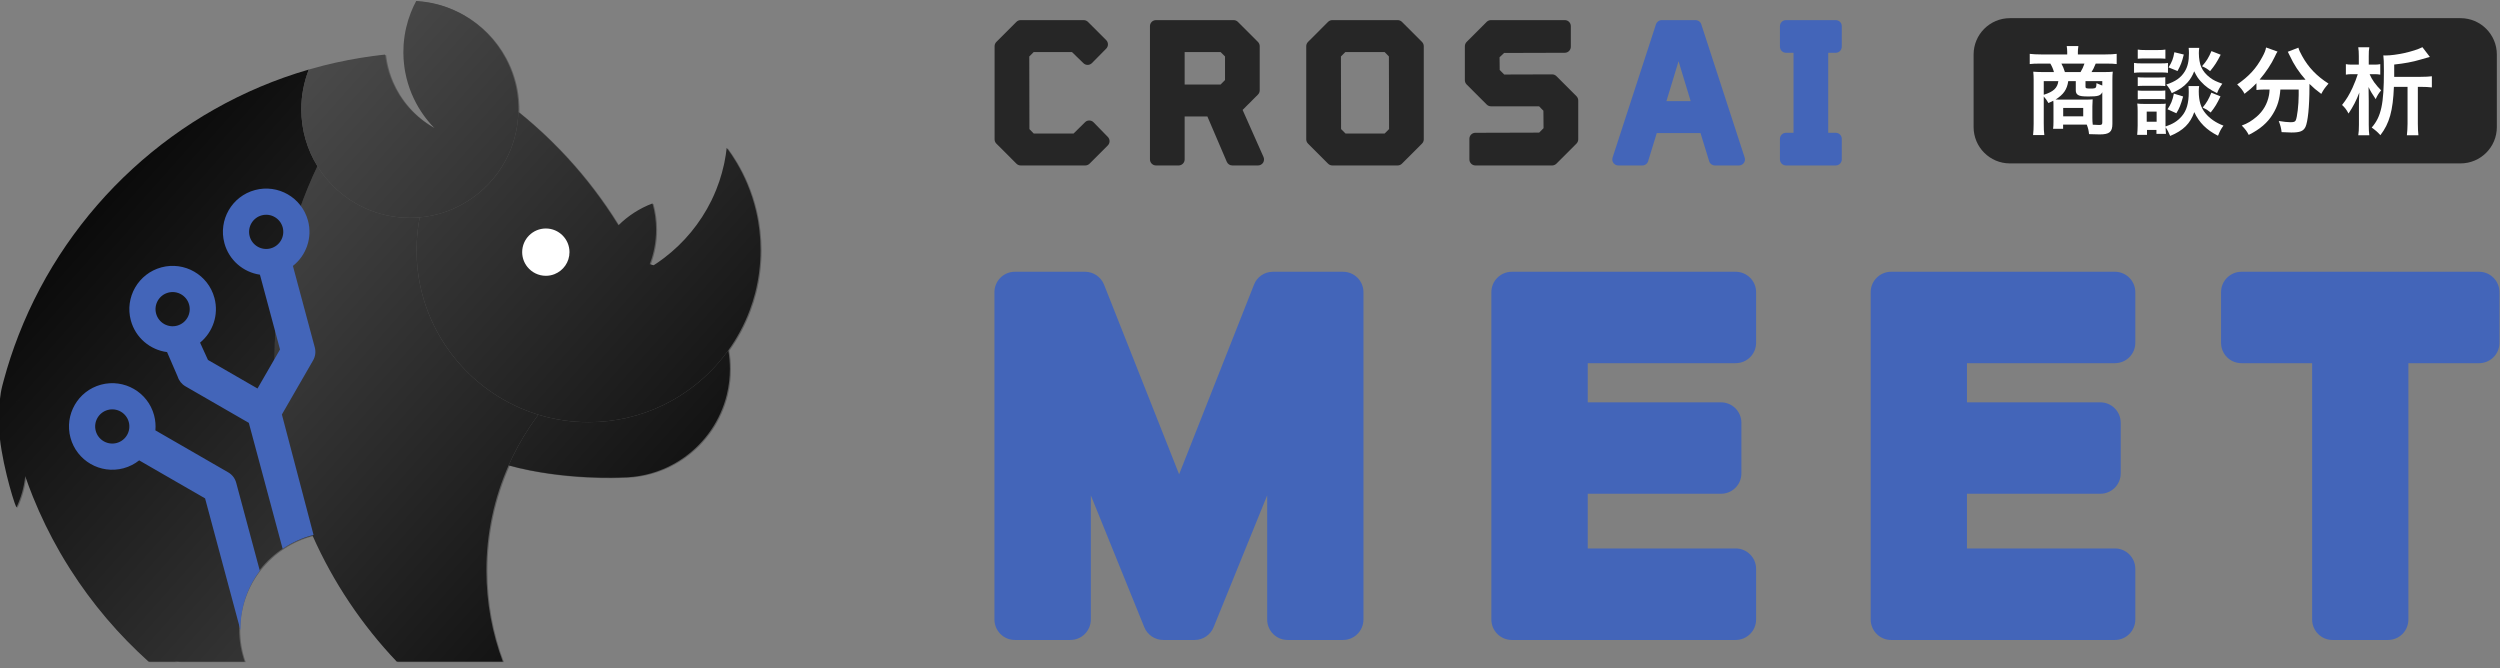 <?xml version="1.0" encoding="UTF-8" standalone="no"?>
<!DOCTYPE svg PUBLIC "-//W3C//DTD SVG 1.1//EN" "http://www.w3.org/Graphics/SVG/1.1/DTD/svg11.dtd">
<svg width="100%" height="100%" viewBox="0 0 651 174" version="1.1" xmlns="http://www.w3.org/2000/svg" xmlns:xlink="http://www.w3.org/1999/xlink" xml:space="preserve" xmlns:serif="http://www.serif.com/" style="fill-rule:evenodd;clip-rule:evenodd;stroke-linejoin:round;stroke-miterlimit:2;">
    <rect x="0" y="0" width="651" height="174" fill="#808080" stroke="none"/>
    <g transform="matrix(1,0,0,1,-1244.32,-499.755)">
        <g transform="matrix(0.942,0,0,0.942,538.279,-735.575)">
            <path d="M1030.49,1356.64L1024.94,1351.09C1024.63,1350.78 1024.45,1350.36 1024.45,1349.91L1024.45,1324.16C1024.45,1323.72 1024.63,1323.3 1024.94,1322.98L1030.49,1317.43C1030.8,1317.12 1031.23,1316.95 1031.67,1316.95L1049.07,1316.95C1049.51,1316.95 1049.93,1317.12 1050.25,1317.43L1055.3,1322.48C1055.95,1323.13 1055.95,1324.18 1055.31,1324.83L1051.36,1328.83C1050.71,1329.49 1049.66,1329.5 1049.01,1328.86L1045.84,1325.78L1035.26,1325.78L1034.04,1327L1034.08,1347.08L1035.27,1348.3L1046.29,1348.3L1049.45,1345.18C1049.76,1344.86 1050.19,1344.69 1050.63,1344.7C1051.08,1344.7 1051.5,1344.88 1051.81,1345.2L1055.76,1349.25C1056.4,1349.9 1056.39,1350.95 1055.75,1351.59L1050.7,1356.64C1050.38,1356.95 1049.96,1357.13 1049.52,1357.13L1031.67,1357.13C1031.23,1357.13 1030.8,1356.95 1030.49,1356.64ZM1067.4,1355.46L1067.4,1318.61C1067.4,1317.69 1068.15,1316.95 1069.07,1316.95L1090.52,1316.95C1090.96,1316.95 1091.38,1317.12 1091.7,1317.43L1097.25,1322.98C1097.56,1323.3 1097.74,1323.72 1097.74,1324.16L1097.74,1336.36C1097.74,1336.81 1097.56,1337.23 1097.25,1337.54L1093.01,1341.78L1098.79,1354.79C1099.02,1355.3 1098.97,1355.9 1098.67,1356.37C1098.36,1356.84 1097.83,1357.13 1097.27,1357.13L1090.17,1357.13C1089.5,1357.13 1088.9,1356.73 1088.64,1356.12L1083.27,1343.58L1076.99,1343.58L1076.99,1355.46C1076.99,1356.38 1076.24,1357.13 1075.32,1357.13L1069.07,1357.13C1068.15,1357.13 1067.4,1356.38 1067.4,1355.46ZM1076.99,1334.75L1086.93,1334.75L1088.15,1333.52L1088.15,1327L1086.93,1325.78L1076.99,1325.78L1076.99,1334.75ZM1116.64,1356.64L1111.09,1351.09C1110.78,1350.78 1110.6,1350.36 1110.6,1349.91L1110.6,1324.16C1110.6,1323.72 1110.78,1323.3 1111.09,1322.98L1116.64,1317.43C1116.95,1317.12 1117.38,1316.95 1117.82,1316.95L1135.87,1316.95C1136.31,1316.95 1136.74,1317.12 1137.05,1317.43L1142.6,1322.98C1142.91,1323.3 1143.09,1323.72 1143.09,1324.16L1143.09,1349.91C1143.09,1350.36 1142.91,1350.78 1142.6,1351.09L1137.05,1356.64C1136.74,1356.95 1136.31,1357.13 1135.87,1357.13L1117.82,1357.13C1117.38,1357.13 1116.95,1356.95 1116.64,1356.64ZM1121.46,1348.3L1132.28,1348.3L1133.5,1347.07L1133.45,1326.99L1132.27,1325.78L1121.41,1325.78L1120.19,1327L1120.23,1347.07L1121.46,1348.3ZM1155.7,1355.46L1155.7,1349.76C1155.7,1348.84 1156.44,1348.1 1157.36,1348.1L1174.98,1348.05L1176.2,1346.83L1176.16,1342L1174.97,1340.78L1161.67,1340.78C1161.23,1340.78 1160.8,1340.6 1160.49,1340.29L1154.94,1334.74C1154.63,1334.43 1154.45,1334.01 1154.45,1333.56L1154.45,1324.16C1154.45,1323.72 1154.63,1323.3 1154.94,1322.98L1160.49,1317.43C1160.8,1317.12 1161.23,1316.95 1161.67,1316.95L1182.07,1316.95C1182.99,1316.95 1183.74,1317.69 1183.74,1318.61L1183.74,1324.31C1183.74,1325.23 1182.99,1325.98 1182.07,1325.98L1165.29,1326.03L1164.04,1327.22L1164.08,1330.73L1165.32,1331.99L1178.56,1331.95C1179.01,1331.94 1179.43,1332.12 1179.75,1332.43L1185.3,1337.98C1185.61,1338.3 1185.79,1338.72 1185.79,1339.16L1185.79,1349.91C1185.79,1350.36 1185.61,1350.78 1185.3,1351.09L1179.75,1356.64C1179.43,1356.95 1179.01,1357.13 1178.57,1357.13L1157.37,1357.13C1156.45,1357.13 1155.7,1356.38 1155.7,1355.46Z" style="fill:rgb(38,38,38);"/>
        </g>
        <g transform="matrix(0.942,0,0,0.942,538.279,-735.575)">
            <path d="M1195.28,1354.95L1207.28,1318.1C1207.51,1317.41 1208.15,1316.95 1208.87,1316.95L1218.22,1316.95C1218.94,1316.95 1219.58,1317.41 1219.8,1318.1L1231.8,1354.95C1231.97,1355.45 1231.88,1356.01 1231.57,1356.44C1231.25,1356.87 1230.75,1357.13 1230.22,1357.13L1223.57,1357.13C1222.84,1357.13 1222.19,1356.65 1221.98,1355.95L1219.59,1348.18L1207.5,1348.18L1205.11,1355.95C1204.9,1356.65 1204.25,1357.13 1203.52,1357.13L1196.87,1357.13C1196.34,1357.13 1195.83,1356.87 1195.52,1356.44C1195.21,1356.01 1195.12,1355.45 1195.28,1354.95ZM1213.52,1328.32L1210.17,1339.35L1216.87,1339.35L1213.52,1328.32ZM1241.55,1355.46L1241.55,1349.76C1241.55,1348.84 1242.3,1348.1 1243.22,1348.1L1245.3,1348.1L1245.3,1325.98L1243.22,1325.98C1242.3,1325.98 1241.55,1325.23 1241.55,1324.31L1241.55,1318.61C1241.55,1317.69 1242.3,1316.95 1243.22,1316.95L1256.97,1316.95C1257.89,1316.95 1258.64,1317.69 1258.64,1318.61L1258.64,1324.31C1258.64,1325.23 1257.89,1325.98 1256.97,1325.98L1254.89,1325.98L1254.89,1348.1L1256.97,1348.1C1257.89,1348.1 1258.64,1348.84 1258.64,1349.76L1258.64,1355.46C1258.64,1356.38 1257.89,1357.13 1256.97,1357.13L1243.22,1357.13C1242.3,1357.13 1241.55,1356.38 1241.55,1355.46Z" style="fill:rgb(67,101,185);"/>
        </g>
        <g transform="matrix(3.017,0,0,3.017,-1579.86,-3428.36)">
            <path d="M1021.92,1355.46L1021.92,1327.21C1021.92,1326.24 1022.71,1325.45 1023.68,1325.45L1029.74,1325.45C1030.46,1325.45 1031.11,1325.89 1031.38,1326.56L1037.86,1342.93L1044.32,1326.57C1044.58,1325.89 1045.23,1325.45 1045.95,1325.45L1052.01,1325.45C1052.98,1325.45 1053.77,1326.24 1053.77,1327.21L1053.77,1355.46C1053.77,1356.44 1052.98,1357.23 1052.01,1357.23L1047.22,1357.23C1046.25,1357.23 1045.46,1356.44 1045.46,1355.46L1045.46,1344.75L1040.84,1356.12C1040.57,1356.79 1039.92,1357.23 1039.21,1357.23L1036.49,1357.23C1035.77,1357.23 1035.12,1356.79 1034.85,1356.12L1030.24,1344.75L1030.24,1355.46C1030.24,1356.44 1029.45,1357.23 1028.47,1357.23L1023.68,1357.23C1022.71,1357.23 1021.92,1356.44 1021.92,1355.46ZM1064.81,1355.46L1064.81,1327.21C1064.81,1326.24 1065.6,1325.45 1066.58,1325.45L1085.89,1325.45C1086.87,1325.45 1087.66,1326.24 1087.66,1327.21L1087.66,1331.58C1087.66,1332.56 1086.87,1333.34 1085.89,1333.34L1073.13,1333.34L1073.13,1336.72L1084.63,1336.72C1085.6,1336.72 1086.39,1337.51 1086.39,1338.48L1086.39,1342.85C1086.39,1343.83 1085.6,1344.61 1084.63,1344.61L1073.13,1344.61L1073.13,1349.33L1085.89,1349.33C1086.87,1349.33 1087.66,1350.12 1087.66,1351.09L1087.66,1355.46C1087.66,1356.44 1086.87,1357.23 1085.89,1357.23L1066.58,1357.23C1065.6,1357.23 1064.81,1356.44 1064.81,1355.46ZM1097.55,1355.46L1097.55,1327.21C1097.55,1326.24 1098.34,1325.45 1099.31,1325.45L1118.63,1325.45C1119.6,1325.45 1120.39,1326.24 1120.39,1327.21L1120.39,1331.58C1120.39,1332.56 1119.6,1333.34 1118.63,1333.34L1105.86,1333.34L1105.86,1336.72L1117.37,1336.72C1118.34,1336.72 1119.13,1337.51 1119.13,1338.48L1119.13,1342.85C1119.13,1343.83 1118.34,1344.61 1117.37,1344.61L1105.86,1344.61L1105.86,1349.33L1118.63,1349.33C1119.6,1349.33 1120.39,1350.12 1120.39,1351.09L1120.39,1355.46C1120.39,1356.44 1119.6,1357.23 1118.63,1357.23L1099.31,1357.23C1098.34,1357.23 1097.55,1356.44 1097.55,1355.46ZM1135.65,1355.46L1135.65,1333.34L1129.55,1333.34C1128.58,1333.34 1127.79,1332.56 1127.79,1331.58L1127.79,1327.21C1127.79,1326.24 1128.58,1325.45 1129.55,1325.45L1150.06,1325.45C1151.03,1325.45 1151.82,1326.24 1151.82,1327.21L1151.82,1331.58C1151.82,1332.56 1151.03,1333.34 1150.06,1333.34L1143.96,1333.34L1143.96,1355.46C1143.96,1356.44 1143.18,1357.23 1142.2,1357.23L1137.41,1357.23C1136.44,1357.23 1135.65,1356.44 1135.65,1355.46Z" style="fill:rgb(67,101,185);"/>
        </g>
        <g transform="matrix(8.077,0,0,1.01,-3662.64,-260.673)">
            <path d="M688.02,766.944L688.02,785.668C688.02,790.835 687.496,795.03 686.849,795.03L672.321,795.03C671.675,795.03 671.151,790.835 671.151,785.668L671.151,766.944C671.151,761.777 671.675,757.582 672.321,757.582L686.849,757.582C687.496,757.582 688.02,761.777 688.02,766.944Z" style="fill:rgb(38,38,38);"/>
        </g>
        <g transform="matrix(0.471,0,0,0.471,1352.44,266.787)">
            <path d="M905.744,561.877C905.744,563.722 905.691,564.618 905.533,565.83L911.067,565.83L911.067,563.511L924.139,563.511C924.982,565.725 925.14,566.462 925.404,568.782C928.671,568.887 930.622,568.94 931.254,568.94C936.683,568.94 938.317,567.569 938.317,563.089L938.317,538.791C938.317,536.525 938.369,535.629 938.528,534.258C937.263,534.417 936.314,534.469 933.573,534.469L926.774,534.469C927.617,533.152 928.039,532.308 929.093,529.778L934.838,529.778C937.473,529.778 939.16,529.831 940.689,530.042L940.689,524.402C939.002,524.613 937.104,524.719 934.469,524.719L919.237,524.719L919.237,523.348C919.237,522.399 919.29,521.609 919.448,520.607L919.5,520.08L913.07,520.08C913.228,521.134 913.334,522.189 913.334,523.348L913.334,524.719L898.839,524.719C896.362,524.719 894.517,524.613 892.62,524.402L892.62,530.042C894.148,529.831 895.888,529.778 898.47,529.778L904.004,529.778C904.901,531.254 905.586,532.888 906.007,534.469L899.788,534.469C898.101,534.469 895.413,534.364 894.57,534.258C894.728,535.84 894.781,537.157 894.781,538.791L894.781,562.931C894.781,565.672 894.675,567.358 894.465,569.309L900.684,569.309C900.42,567.411 900.368,565.725 900.368,562.878L900.368,547.962C901.527,549.28 902.16,550.176 902.95,551.599C904.268,551.019 904.742,550.808 905.638,550.334C905.744,551.336 905.744,551.652 905.744,552.864L905.744,561.877ZM918.077,539.476L918.077,544.589C918.077,545.854 918.499,546.645 919.395,547.172C920.344,547.751 921.767,547.962 925.193,547.962C930.411,547.962 931.781,547.541 932.73,545.59L932.73,562.299C932.73,563.458 932.361,563.722 930.938,563.722C930.042,563.722 928.882,563.669 927.459,563.564C927.301,562.299 927.248,561.244 927.248,559.611L927.248,553.391C927.248,552.179 927.301,550.914 927.406,549.544C926.774,549.649 925.035,549.702 923.032,549.702L909.96,549.702C908.748,549.702 908.432,549.702 906.903,549.649C911.331,546.855 913.228,544.115 913.913,539.476L918.077,539.476ZM912.069,534.469C911.383,532.308 911.015,531.465 910.119,529.778L922.874,529.778C922.347,531.412 921.609,532.994 920.713,534.469L912.069,534.469ZM908.432,539.476C907.958,543.271 905.691,545.38 900.368,547.014L900.368,539.476L908.432,539.476ZM932.73,541.901C931.676,541.532 930.938,541.216 929.515,540.583C929.515,541.743 929.409,542.586 929.146,542.955C928.882,543.429 928.144,543.588 926.3,543.588C923.822,543.588 923.453,543.429 923.453,542.533L923.453,539.476L932.73,539.476L932.73,541.901ZM911.12,554.287L922.188,554.287L922.188,558.925L911.12,558.925L911.12,554.287Z" style="fill:white;fill-rule:nonzero;"/>
        </g>
        <g transform="matrix(0.471,0,0,0.471,1352.44,266.787)">
            <path d="M980.377,542.217C980.482,543.219 980.535,544.009 980.535,545.485C980.535,551.652 979.376,555.763 976.635,558.925C974.368,561.561 971.838,563.142 967.675,564.565L967.675,555.71C967.675,553.76 967.727,552.864 967.833,551.915C966.937,552.073 966.41,552.073 964.67,552.073L955.605,552.073C953.971,552.073 953.127,552.021 952.073,551.863C952.231,553.286 952.284,554.393 952.284,555.974L952.284,564.038C952.284,565.725 952.179,567.569 952.021,569.203L957.449,569.203L957.449,566.462L962.667,566.462L962.667,568.623L967.938,568.623C967.833,567.464 967.78,566.884 967.727,564.987C968.676,566.304 969.467,567.886 970.257,569.783C977.531,566.779 981.378,562.931 983.592,556.606C986.227,562.351 990.444,566.568 996.716,569.678C997.77,567.042 998.297,566.041 999.72,564.091C995.451,562.457 992.183,560.19 989.706,557.186C987.229,554.182 986.069,550.387 986.069,545.169C986.069,544.062 986.122,543.166 986.28,542.217L980.377,542.217ZM957.291,556.343L962.773,556.343L962.773,561.93L957.291,561.93L957.291,556.343ZM952.337,527.09C953.602,526.985 954.709,526.932 956.606,526.932L963.353,526.932C965.25,526.932 966.199,526.985 967.622,527.09L967.622,522.03C966.357,522.241 965.461,522.294 963.353,522.294L956.606,522.294C954.498,522.294 953.549,522.241 952.337,522.03L952.337,527.09ZM950.281,534.891C951.546,534.733 952.653,534.68 954.498,534.68L965.039,534.68C967.2,534.68 967.938,534.733 969.045,534.891L969.045,529.462C967.78,529.62 966.989,529.673 964.828,529.673L954.498,529.673C952.548,529.673 951.546,529.62 950.281,529.409L950.281,534.891ZM952.337,542.217C953.338,542.112 954.023,542.059 955.657,542.059L964.301,542.059C965.83,542.059 966.62,542.112 967.569,542.217L967.569,537.315C966.673,537.421 965.988,537.474 964.301,537.474L955.657,537.474C954.023,537.474 953.338,537.421 952.337,537.315L952.337,542.217ZM952.337,549.544C953.286,549.438 954.076,549.385 955.657,549.385L964.249,549.385C965.83,549.385 966.673,549.438 967.569,549.544L967.569,544.642C966.673,544.747 965.988,544.8 964.301,544.8L955.657,544.8C954.023,544.8 953.338,544.747 952.337,544.642L952.337,549.544ZM972.576,523.506C971.944,527.143 971.259,528.882 969.361,531.887L974.316,533.89C976.055,530.78 976.793,528.882 977.794,524.771L972.576,523.506ZM993.079,522.874C991.498,526.563 990.444,528.303 987.861,531.254C989.759,532.045 990.602,532.572 992.341,533.942C994.871,530.885 996.084,528.988 998.192,524.877L993.079,522.874ZM972.313,546.381C971.575,550.123 970.626,552.39 968.781,555.025L973.683,557.239C975.37,554.445 976.055,552.759 977.425,547.962L972.313,546.381ZM993.027,545.854C991.604,549.385 990.497,551.336 988.23,554.076C990.444,555.13 990.708,555.289 992.658,556.817C995.082,553.76 996.084,552.073 998.086,547.91L993.027,545.854ZM980.482,521.082C980.588,522.241 980.64,522.821 980.64,524.033C980.64,528.461 979.955,531.518 978.321,534.153C976.16,537.632 973.209,539.687 968.096,541.374C969.467,542.902 970.152,544.009 971.153,546.118C975.422,544.167 977.689,542.639 979.903,540.162C981.484,538.37 982.643,536.367 983.539,534.048C985.121,537.157 985.542,537.79 987.229,539.687C989.706,542.428 992.236,544.22 996.189,546.118C997.085,543.904 997.612,543.008 999.088,540.9C995.767,539.74 994.239,539.002 992.394,537.632C990.022,535.84 988.441,533.942 987.44,531.676C986.649,529.989 986.122,526.879 986.122,524.086C986.122,523.085 986.175,522.136 986.333,521.082L980.482,521.082Z" style="fill:white;fill-rule:nonzero;"/>
        </g>
        <g transform="matrix(0.471,0,0,0.471,1352.44,266.787)">
            <path d="M1025.23,544.115C1025.12,545.643 1025.07,546.276 1024.91,547.172C1024.02,551.968 1021.7,556.026 1018.01,559.189C1015.27,561.508 1013.11,562.826 1009.84,564.038C1011.84,566.094 1012.69,567.253 1013.69,569.203C1019.91,566.094 1024.18,562.457 1027.08,557.608C1029.61,553.444 1030.77,549.596 1031.19,544.115L1041.31,544.115L1041.31,547.172C1041.31,552.653 1040.46,559.611 1039.67,561.192C1039.2,561.982 1038.62,562.193 1036.67,562.193C1035.14,562.193 1032.82,561.93 1030.29,561.508C1031.24,564.091 1031.61,565.356 1031.87,567.675C1035.4,567.833 1036.25,567.886 1037.3,567.886C1041.99,567.886 1043.89,567.148 1045.05,564.829C1046.37,562.035 1047.26,553.707 1047.26,542.797L1047.26,541.005C1049.58,543.271 1050.9,544.378 1053.8,546.539C1055.17,544.009 1055.59,543.429 1057.8,540.847C1051.21,536.63 1046.68,531.887 1043.2,525.562C1042.04,523.454 1041.52,522.347 1041.15,520.976L1035.3,523.243C1035.67,523.875 1036.19,524.929 1036.4,525.456C1038.67,530.358 1041.41,534.522 1045.1,538.686C1043.84,538.739 1043.1,538.739 1041.83,538.739L1022.44,538.739C1021.38,538.739 1021.12,538.739 1019.7,538.633C1023.12,534.68 1026.23,529.989 1028.18,525.825C1028.82,524.402 1029.08,523.928 1029.61,523.137L1023.28,520.871C1023.02,522.452 1022.44,523.875 1021.17,526.194C1017.8,532.466 1013.85,536.788 1007.31,541.321C1009.21,543.113 1010.47,544.694 1011.37,546.487C1014.11,544.378 1015.43,543.219 1017.96,540.636L1017.96,544.378C1019.33,544.22 1020.64,544.115 1022.44,544.115L1025.23,544.115Z" style="fill:white;fill-rule:nonzero;"/>
        </g>
        <g transform="matrix(0.471,0,0,0.471,1352.44,266.787)">
            <path d="M1094.12,537.105L1094.12,530.305C1099.92,529.673 1104.24,528.882 1108.67,527.565C1112.78,526.352 1112.78,526.352 1113.83,526.089L1109.72,520.713C1104.92,523.137 1095.12,525.298 1089.22,525.298C1089.01,525.298 1088.69,525.298 1088.11,525.246C1088.32,526.879 1088.43,528.935 1088.43,533.89C1088.43,552.179 1086.95,559.083 1081.68,565.145C1083.84,566.673 1084.89,567.622 1086.48,569.361C1091.48,562.878 1093.43,555.868 1093.96,542.639L1101.5,542.639L1101.5,563.037C1101.5,565.25 1101.34,567.569 1101.13,569.414L1107.51,569.414C1107.3,567.675 1107.19,565.461 1107.19,563.037L1107.19,542.639L1108.67,542.639C1111.25,542.639 1113.04,542.744 1114.94,542.955L1114.94,536.788C1113.15,536.999 1111.41,537.105 1108.72,537.105L1094.12,537.105ZM1083.16,535.629C1084.42,535.629 1085.26,535.682 1086.42,535.892L1086.42,530.095C1085.32,530.305 1084.47,530.358 1083.1,530.358L1080.05,530.358L1080.05,525.615C1080.05,523.506 1080.1,522.189 1080.36,520.765L1074.25,520.765C1074.46,522.189 1074.56,523.506 1074.56,525.615L1074.56,530.358L1071.14,530.358C1069.35,530.358 1068.45,530.305 1067.4,530.095L1067.4,535.892C1068.56,535.682 1069.29,535.629 1070.93,535.629L1073.99,535.629C1073.51,537.315 1072.09,540.952 1071.09,543.113C1069.29,547.014 1067.71,549.596 1065.29,552.653C1066.87,554.129 1067.66,555.13 1068.87,557.397C1071.56,553.286 1073.09,550.387 1074.83,545.801C1074.62,549.807 1074.62,549.807 1074.62,553.022L1074.62,563.722C1074.62,566.094 1074.51,567.886 1074.25,569.414L1080.36,569.414C1080.15,567.833 1080.05,566.146 1080.05,563.669L1080.05,550.545C1080.05,547.277 1079.99,543.957 1079.94,542.744C1080.94,544.905 1081.89,546.487 1083.89,549.438C1084.84,547.277 1085.63,546.065 1086.9,544.589C1083.89,541.585 1081.79,538.686 1080.52,535.629L1083.16,535.629Z" style="fill:white;fill-rule:nonzero;"/>
        </g>
        <g transform="matrix(0.409,0,0,0.409,712.556,372.163)">
            <path d="M1499.82,653.242C1473.02,659.924 1453.1,684.195 1453.1,713.045C1453.1,720.216 1454.33,727.104 1456.59,733.51L1415.46,733.51L1412.49,733.36L1412.67,733.51L1395.44,733.51C1376.27,716.298 1359.46,696.507 1345.56,674.689C1343.3,671.145 1341.12,667.547 1339.01,663.898C1332.51,652.613 1326.76,640.839 1321.84,628.645C1320.09,624.285 1318.43,619.871 1316.89,615.406C1316.15,622.477 1314.22,629.197 1311.29,635.357C1308.98,630.49 1300.72,601.885 1300.27,584.382L1300.23,584.431C1300.23,584.431 1299.49,568.92 1302.26,558.079C1302.56,556.898 1302.87,555.72 1303.19,554.546C1305.84,544.683 1309.02,535.032 1312.69,525.625C1344.41,444.248 1412.82,381.074 1497.48,356.538C1500.57,355.644 1503.67,354.8 1506.8,354.01C1517.18,351.388 1527.78,349.341 1538.57,347.906C1540.01,347.715 1541.45,347.534 1542.89,347.365C1543.92,347.244 1544.95,347.129 1545.99,347.02C1546.04,347.525 1546.11,348.029 1546.18,348.53C1546.34,349.666 1546.53,350.791 1546.75,351.906C1547.17,353.992 1547.69,356.041 1548.31,358.046C1548.99,360.243 1549.78,362.388 1550.69,364.474C1551.92,367.286 1553.36,369.989 1554.97,372.565C1556.79,375.465 1558.85,378.203 1561.11,380.753C1565.77,386 1571.31,390.449 1577.49,393.866C1571.27,387.533 1566.26,380.01 1562.83,371.674C1561.11,367.496 1559.79,363.115 1558.92,358.577C1558.83,358.117 1558.74,357.654 1558.66,357.191C1558.58,356.692 1558.5,356.192 1558.42,355.69C1558.3,354.854 1558.19,354.014 1558.1,353.169C1557.83,350.821 1557.69,348.437 1557.67,346.024L1557.67,345.464C1557.67,343.95 1557.72,342.448 1557.81,340.958C1557.83,340.654 1557.86,340.35 1557.88,340.047C1558.42,333.108 1559.99,326.453 1562.44,320.237C1563.43,317.71 1564.57,315.256 1565.84,312.884C1568.57,313.043 1571.26,313.361 1573.89,313.829C1577.47,314.464 1580.96,315.376 1584.33,316.542C1584.74,316.684 1585.14,316.829 1585.55,316.979C1588.1,317.915 1590.58,318.998 1592.98,320.217C1593.96,320.718 1594.94,321.242 1595.9,321.788C1607.22,328.241 1616.55,337.801 1622.72,349.298C1624.81,353.196 1626.54,357.317 1627.86,361.615C1628.88,364.944 1629.66,368.379 1630.17,371.899C1630.55,374.501 1630.78,377.149 1630.86,379.835C1630.88,380.508 1630.88,381.182 1630.88,381.859C1630.88,382.424 1630.88,382.988 1630.87,383.55C1634.03,386.098 1637.14,388.712 1640.19,391.39L1640.54,391.699C1642.47,393.396 1644.37,395.118 1646.25,396.866L1647.04,397.604C1648.56,399.022 1650.05,400.456 1651.54,401.906C1653.43,403.757 1655.29,405.634 1657.13,407.537C1669.51,420.351 1680.7,434.33 1690.5,449.29C1691.89,451.414 1693.25,453.557 1694.59,455.719C1700.7,449.669 1708.06,444.885 1716.25,441.796C1717.74,447.093 1718.54,452.677 1718.54,458.443C1718.54,466.192 1717.1,473.61 1714.48,480.447C1715.32,480.675 1716.15,480.918 1716.98,481.176C1719.25,479.723 1721.46,478.183 1723.6,476.561C1736.32,466.924 1746.71,454.378 1753.79,439.923C1754.9,437.668 1755.92,435.367 1756.86,433.023C1757.57,431.261 1758.23,429.475 1758.84,427.666C1760,424.206 1760.98,420.664 1761.78,417.051C1761.88,416.552 1761.99,416.052 1762.09,415.55C1762.7,412.55 1763.18,409.502 1763.52,406.413C1765.73,409.384 1767.79,412.47 1769.69,415.661C1772.25,419.955 1774.52,424.437 1776.48,429.082C1778.83,434.639 1780.73,440.428 1782.14,446.406C1782.68,448.707 1783.15,451.037 1783.55,453.391C1783.85,455.226 1784.11,457.077 1784.33,458.941C1784.81,463.078 1785.05,467.283 1785.05,471.545C1785.05,480.979 1783.85,490.138 1781.6,498.878C1780.62,502.671 1779.44,506.386 1778.08,510.01C1774.67,519.075 1770.09,527.571 1764.52,535.315C1765.19,539.162 1765.54,543.116 1765.54,547.151C1765.54,549.736 1765.4,552.288 1765.12,554.8C1764.78,557.82 1764.26,560.782 1763.54,563.673C1759.54,579.928 1749.77,593.936 1736.54,603.398C1733.01,605.92 1729.24,608.119 1725.26,609.951C1716.51,613.982 1706.78,616.238 1696.54,616.255L1696.55,616.26C1696.55,616.26 1660.21,618.258 1624.65,608.562C1615.55,629.044 1610.5,651.703 1610.5,675.52C1610.5,695.912 1614.2,715.455 1620.98,733.51L1553.46,733.51C1531.28,710.17 1513.04,683.055 1499.82,653.242ZM1627.07,404.526C1626.52,406.003 1626.51,406.058 1626.48,406.167C1626.67,405.655 1626.82,405.241 1627.07,404.526Z" style="fill:url(#_Linear1);"/>
        </g>
        <g transform="matrix(0.409,0,0,0.409,712.556,372.163)">
            <path d="M1557.67,347.246C1558,347.246 1558.31,347.116 1558.54,346.885C1558.77,346.653 1558.89,346.34 1558.89,346.015C1558.91,348.385 1559.05,350.727 1559.31,353.034C1559.4,353.864 1559.51,354.689 1559.63,355.51C1559.7,356.003 1559.78,356.494 1559.87,356.984C1559.94,357.44 1560.03,357.894 1560.12,358.346C1560.98,362.803 1562.27,367.106 1563.96,371.209C1567.33,379.398 1572.25,386.789 1578.36,393.01C1578.79,393.443 1578.83,394.122 1578.47,394.605C1578.1,395.088 1577.43,395.228 1576.9,394.935C1570.6,391.451 1564.95,386.914 1560.2,381.564C1557.89,378.964 1555.8,376.172 1553.94,373.214C1552.29,370.587 1550.83,367.831 1549.58,364.963C1548.65,362.836 1547.83,360.648 1547.14,358.407C1546.51,356.361 1545.98,354.271 1545.55,352.143C1545.33,351.007 1545.13,349.859 1544.97,348.701L1544.92,348.363L1543.04,348.578C1541.6,348.747 1540.16,348.927 1538.73,349.117C1527.98,350.546 1517.43,352.583 1507.1,355.194C1503.99,355.981 1500.89,356.821 1497.82,357.711C1413.52,382.141 1345.41,445.043 1313.82,526.069C1310.17,535.435 1307.01,545.044 1304.37,554.863C1304.05,556.033 1303.74,557.205 1303.44,558.381C1300.71,569.074 1301.45,584.373 1301.45,584.373L1300.28,585.604C1300.29,585.603 1300.31,585.603 1300.33,585.602L1300.32,585.607C1300.45,585.61 1300.81,585.583 1301.14,585.235C1300.93,585.456 1300.64,585.587 1300.33,585.602L1301.21,585.155C1301.4,584.929 1301.5,584.644 1301.49,584.351C1301.88,599.64 1308.29,623.487 1311.36,632.206C1313.58,626.902 1315.06,621.217 1315.67,615.28C1315.73,614.71 1316.18,614.258 1316.75,614.193C1317.32,614.127 1317.86,614.466 1318.04,615.007C1319.58,619.452 1321.23,623.847 1322.98,628.188C1327.87,640.329 1333.6,652.052 1340.07,663.289C1342.16,666.922 1344.34,670.504 1346.59,674.033C1360.35,695.625 1376.97,715.224 1395.91,732.289L1412.67,732.289L1412.67,734.07L1413.26,732.418C1413.07,732.256 1412.82,732.154 1412.55,732.14L1415.49,732.289L1454.89,732.288C1452.93,726.221 1451.88,719.754 1451.88,713.045C1451.88,683.624 1472.19,658.871 1499.52,652.057C1500.1,651.913 1500.69,652.204 1500.93,652.747C1514.03,682.27 1532.07,709.135 1553.98,732.289L1619.23,732.288C1612.79,714.561 1609.28,695.443 1609.28,675.52C1609.28,651.526 1614.37,628.7 1623.53,608.066C1623.78,607.515 1624.39,607.225 1624.97,607.383C1659.15,616.705 1694.06,615.16 1696.36,615.047C1696.42,615.038 1696.48,615.033 1696.54,615.033C1706.6,615.017 1716.16,612.802 1724.75,608.842C1728.66,607.042 1732.36,604.882 1735.83,602.404C1748.83,593.11 1758.42,579.349 1762.36,563.381C1763.06,560.542 1763.58,557.632 1763.9,554.666C1764.18,552.198 1764.32,549.691 1764.32,547.151C1764.32,543.188 1763.98,539.302 1763.32,535.523C1763.27,535.2 1763.34,534.868 1763.53,534.602C1769.04,526.945 1773.56,518.544 1776.94,509.58C1778.29,505.997 1779.45,502.324 1780.42,498.573C1782.64,489.931 1783.83,480.874 1783.83,471.545C1783.83,467.331 1783.59,463.172 1783.12,459.081C1782.9,457.237 1782.64,455.408 1782.34,453.593C1781.95,451.265 1781.49,448.962 1780.95,446.686C1779.56,440.776 1777.68,435.052 1775.36,429.557C1773.41,424.964 1771.17,420.532 1768.64,416.286C1767.29,414.018 1765.85,411.803 1764.35,409.648C1764.05,411.717 1763.7,413.766 1763.29,415.793C1763.19,416.301 1763.08,416.807 1762.97,417.312C1762.17,420.969 1761.17,424.554 1759.99,428.056C1759.38,429.886 1758.71,431.694 1758,433.477C1757.05,435.849 1756.01,438.179 1754.89,440.461C1747.73,455.087 1737.2,467.783 1724.34,477.534C1722.17,479.176 1719.93,480.735 1717.64,482.205C1717.34,482.399 1716.96,482.45 1716.62,482.342C1715.8,482.088 1714.98,481.85 1714.16,481.626C1713.82,481.536 1713.54,481.308 1713.39,481C1713.23,480.692 1713.21,480.332 1713.34,480.01C1715.9,473.309 1717.31,466.038 1717.31,458.443C1717.31,453.262 1716.66,448.231 1715.43,443.429C1707.9,446.462 1701.12,450.967 1695.45,456.587C1695.18,456.849 1694.82,456.976 1694.44,456.932C1694.08,456.888 1693.75,456.678 1693.55,456.361C1692.22,454.208 1690.86,452.074 1689.48,449.96C1679.72,435.063 1668.58,421.145 1656.25,408.386C1654.42,406.491 1652.56,404.622 1650.68,402.779C1649.2,401.335 1647.71,399.907 1646.21,398.495L1647.04,398.825L1647.88,396.713C1649.4,398.137 1650.9,399.577 1652.39,401.033C1654.29,402.892 1656.16,404.778 1658.01,406.689C1670.44,419.558 1681.67,433.596 1691.52,448.621C1692.64,450.331 1693.74,452.054 1694.83,453.789C1700.84,448.12 1707.95,443.62 1715.82,440.654C1716.14,440.533 1716.5,440.552 1716.8,440.707C1717.11,440.861 1717.34,441.137 1717.43,441.466C1718.94,446.868 1719.76,452.562 1719.76,458.443C1719.76,465.874 1718.46,473.007 1716.08,479.63L1716.8,479.841C1718.87,478.496 1720.89,477.077 1722.86,475.587C1735.43,466.065 1745.7,453.669 1752.7,439.386C1753.79,437.158 1754.8,434.884 1755.73,432.569C1756.43,430.828 1757.08,429.063 1757.68,427.277C1758.83,423.859 1759.8,420.359 1760.58,416.789C1760.69,416.296 1760.8,415.802 1760.89,415.307C1761.5,412.342 1761.97,409.331 1762.31,406.279C1762.36,405.78 1762.72,405.365 1763.2,405.234C1763.68,405.102 1764.2,405.281 1764.5,405.685C1766.73,408.689 1768.81,411.81 1770.74,415.036C1773.32,419.377 1775.62,423.91 1777.61,428.607C1779.98,434.226 1781.9,440.081 1783.33,446.125C1783.88,448.453 1784.35,450.808 1784.75,453.189C1785.06,455.045 1785.33,456.916 1785.54,458.802C1786.02,462.984 1786.27,467.236 1786.27,471.545C1786.27,481.084 1785.06,490.345 1782.78,499.183C1781.79,503.019 1780.6,506.776 1779.22,510.44C1775.84,519.445 1771.31,527.894 1765.81,535.61C1766.44,539.366 1766.76,543.221 1766.76,547.151C1766.76,549.781 1766.62,552.378 1766.33,554.935C1765.99,558.008 1765.45,561.023 1764.73,563.965C1760.66,580.507 1750.72,594.763 1737.25,604.391C1733.66,606.958 1729.82,609.196 1725.77,611.06C1716.87,615.162 1706.97,617.458 1696.55,617.476L1696.55,617.482C1694.82,617.57 1659.88,619.215 1625.35,610.014C1616.58,630.093 1611.72,652.249 1611.72,675.52C1611.72,695.761 1615.4,715.16 1622.12,733.081C1622.26,733.456 1622.21,733.877 1621.98,734.206C1621.75,734.535 1621.38,734.732 1620.98,734.732L1553.46,734.732C1553.12,734.732 1552.8,734.594 1552.57,734.352C1530.54,711.158 1512.37,684.253 1499.12,654.683C1473.35,661.577 1454.32,685.124 1454.32,713.045C1454.32,720.073 1455.53,726.825 1457.74,733.104C1457.87,733.478 1457.82,733.892 1457.59,734.216C1457.36,734.539 1456.99,734.732 1456.59,734.732L1415.46,734.732L1415.4,734.73L1412.72,734.594L1412.67,734.732L1395.44,734.732C1395.14,734.732 1394.85,734.62 1394.63,734.419C1375.37,717.133 1358.49,697.257 1344.53,675.346C1342.26,671.786 1340.07,668.173 1337.95,664.508C1331.42,653.174 1325.65,641.348 1320.71,629.102C1319.56,626.246 1318.45,623.367 1317.39,620.467C1316.39,625.879 1314.69,631.049 1312.39,635.881C1312.19,636.307 1311.76,636.578 1311.29,636.578C1310.82,636.578 1310.39,636.307 1310.19,635.881C1307.87,631.001 1299.62,602.482 1299.06,584.78C1299.03,584.687 1299.01,584.59 1299.01,584.489C1299.01,584.489 1298.27,568.766 1301.08,557.777C1301.38,556.591 1301.69,555.408 1302.01,554.228C1304.67,544.323 1307.86,534.63 1311.55,525.181C1343.41,443.453 1412.11,380.007 1497.14,355.365C1500.24,354.467 1503.36,353.62 1506.5,352.825C1516.92,350.192 1527.57,348.137 1538.4,346.696C1539.85,346.504 1541.3,346.322 1542.75,346.152C1543.79,346.031 1544.82,345.915 1545.86,345.805C1546.52,345.735 1547.12,346.214 1547.2,346.879C1547.26,347.374 1547.32,347.868 1547.39,348.36C1547.55,349.472 1547.73,350.575 1547.95,351.668C1548.36,353.712 1548.87,355.72 1549.47,357.685C1550.14,359.839 1550.92,361.941 1551.81,363.985C1553.02,366.741 1554.42,369.391 1556.01,371.915C1557.79,374.758 1559.81,377.443 1562.03,379.942C1564.71,382.962 1567.69,385.713 1570.9,388.137C1567.17,383.264 1564.07,377.892 1561.7,372.138C1559.95,367.887 1558.61,363.427 1557.72,358.808C1557.63,358.34 1557.54,357.869 1557.46,357.397C1557.37,356.89 1557.29,356.381 1557.22,355.87C1557.09,355.019 1556.98,354.164 1556.88,353.304C1556.62,350.915 1556.47,348.489 1556.45,346.034C1556.45,346.705 1557,347.246 1557.67,347.246ZM1647.04,398.825L1646.19,398.48L1645.44,397.78C1645.43,397.773 1645.43,397.767 1645.42,397.761C1643.55,396.02 1641.65,394.305 1639.74,392.616L1640.54,392.921L1640.7,392.5C1640.7,392.501 1640.7,392.501 1640.7,392.501L1640.54,392.921L1639.73,392.609L1639.39,392.316C1639.39,392.314 1639.39,392.311 1639.39,392.308C1636.35,389.641 1633.25,387.038 1630.1,384.502C1629.8,384.264 1629.63,383.901 1629.64,383.521C1629.66,382.969 1629.66,382.415 1629.66,381.859C1629.66,381.194 1629.65,380.531 1629.63,379.871C1629.56,377.232 1629.33,374.63 1628.96,372.075C1628.46,368.617 1627.7,365.243 1626.69,361.974C1625.4,357.752 1623.7,353.705 1621.64,349.876C1615.58,338.581 1606.41,329.189 1595.29,322.85C1594.35,322.313 1593.39,321.798 1592.42,321.305C1590.07,320.108 1587.63,319.045 1585.13,318.125C1584.73,317.978 1584.33,317.835 1583.93,317.696C1580.62,316.551 1577.2,315.656 1573.68,315.031C1571.34,314.616 1568.97,314.321 1566.55,314.154C1565.45,316.268 1564.45,318.447 1563.57,320.684C1561.17,326.79 1559.63,333.326 1559.1,340.142L1559.03,341.037C1558.94,342.501 1558.89,343.977 1558.89,345.464L1557.67,346.686L1556.45,345.464C1556.45,343.924 1556.5,342.395 1556.6,340.879L1556.66,339.952C1557.21,332.89 1558.81,326.117 1561.3,319.789C1562.31,317.218 1563.47,314.72 1564.77,312.306C1564.99,311.887 1565.44,311.637 1565.91,311.664C1568.69,311.826 1571.43,312.15 1574.11,312.626C1577.75,313.273 1581.3,314.201 1584.73,315.387C1585.14,315.532 1585.56,315.68 1585.97,315.832C1588.57,316.785 1591.09,317.887 1593.53,319.128C1594.54,319.638 1595.53,320.171 1596.5,320.727C1608.02,327.294 1617.52,337.021 1623.8,348.721C1625.92,352.688 1627.68,356.882 1629.03,361.256C1630.07,364.645 1630.86,368.141 1631.38,371.724C1631.76,374.372 1632,377.067 1632.08,379.8C1632.1,380.484 1632.11,381.17 1632.11,381.859C1632.11,382.232 1632.1,382.605 1632.1,382.975C1635.12,385.415 1638.08,387.914 1641,390.473C1641,390.476 1641,390.479 1641.01,390.482L1641.34,390.775L1641.3,390.881C1641.3,390.886 1641.31,390.89 1641.31,390.895L1641.35,390.783C1643.29,392.487 1645.2,394.217 1647.08,395.972C1647.09,395.979 1647.1,395.987 1647.11,395.994L1647.86,396.694L1647.04,398.825ZM1557.67,346.686L1558.89,345.475L1558.89,346.007L1557.67,347.246L1556.45,346.016L1556.45,345.485L1557.67,346.686ZM1696.53,617.476C1696.2,617.473 1695.9,617.339 1695.68,617.123C1696.08,617.512 1696.48,617.483 1696.53,617.476ZM1413.43,732.585L1412.73,734.557C1413.28,734.445 1413.69,733.969 1413.71,733.391C1413.71,733.086 1413.61,732.804 1413.43,732.585ZM1625.33,405.732C1625.37,405.626 1625.44,405.413 1625.91,404.125C1625.92,404.117 1625.92,404.109 1625.92,404.102C1626.15,403.474 1626.85,403.15 1627.48,403.377C1628.11,403.604 1628.44,404.295 1628.22,404.928C1628.22,404.936 1628.22,404.943 1628.21,404.951C1627.97,405.645 1627.82,406.061 1627.63,406.558C1627.63,406.572 1627.62,406.587 1627.62,406.602C1627.38,407.223 1626.69,407.541 1626.06,407.316C1625.44,407.092 1625.11,406.407 1625.32,405.777C1625.32,405.762 1625.33,405.748 1625.33,405.732Z" style="fill:none;"/>
        </g>
        <g transform="matrix(0.409,0,0,0.409,415.715,239.374)">
            <path d="M2421.62,940.614L2421.63,940.619C2421.63,940.619 2385.29,942.618 2349.73,932.921C2353.53,924.374 2358.03,916.206 2363.16,908.491C2364.66,906.22 2366.23,903.988 2367.85,901.798C2368.13,901.418 2368.41,901.04 2368.69,900.663C2373.92,902.262 2379.32,903.479 2384.85,904.28C2390,905.027 2395.27,905.414 2400.63,905.414C2417.72,905.414 2433.91,901.477 2448.34,894.463C2449.84,893.737 2451.31,892.979 2452.76,892.188C2454.84,891.059 2456.88,889.864 2458.87,888.607C2460.46,887.603 2462.03,886.559 2463.56,885.477C2470.74,880.422 2477.28,874.527 2483.05,867.937C2485.36,865.292 2487.55,862.534 2489.61,859.674C2490.27,863.521 2490.62,867.476 2490.62,871.511C2490.62,874.096 2490.48,876.648 2490.2,879.16C2489.87,882.18 2489.34,885.142 2488.62,888.033C2484.62,904.287 2474.85,918.296 2461.62,927.757C2458.09,930.279 2454.32,932.478 2450.34,934.31C2441.59,938.342 2431.87,940.598 2421.62,940.614Z" style="fill:url(#_Linear2);"/>
        </g>
        <g transform="matrix(0.409,0,0,0.409,415.715,239.374)">
            <path d="M2421.63,941.835L2421.63,941.842C2419.88,941.931 2384.27,943.607 2349.41,934.099C2349.07,934.006 2348.78,933.767 2348.63,933.445C2348.47,933.123 2348.47,932.751 2348.62,932.425C2352.44,923.815 2356.97,915.587 2362.14,907.815C2363.66,905.527 2365.24,903.279 2366.86,901.072L2367.71,899.93C2368.02,899.519 2368.56,899.345 2369.05,899.495C2374.22,901.076 2379.56,902.279 2385.03,903.071C2390.12,903.81 2395.33,904.192 2400.63,904.192C2417.53,904.192 2433.54,900.3 2447.81,893.365C2449.28,892.647 2450.74,891.897 2452.18,891.115C2454.24,889.998 2456.25,888.817 2458.22,887.574C2459.8,886.581 2461.34,885.549 2462.86,884.479C2469.95,879.479 2476.42,873.65 2482.13,867.133C2484.41,864.517 2486.58,861.79 2488.61,858.962C2488.9,858.562 2489.4,858.374 2489.88,858.484C2490.36,858.594 2490.72,858.981 2490.81,859.466C2491.49,863.38 2491.84,867.405 2491.84,871.511C2491.84,874.141 2491.7,876.738 2491.41,879.294C2491.07,882.368 2490.53,885.382 2489.81,888.325C2485.74,904.866 2475.8,919.123 2462.33,928.751C2458.74,931.317 2454.9,933.555 2450.85,935.42C2441.95,939.522 2432.05,941.818 2421.63,941.835ZM2421.61,941.836L2421.61,941.835C2421.28,941.833 2420.98,941.699 2420.76,941.483C2421.15,941.87 2421.55,941.843 2421.61,941.836ZM2421.44,939.406C2421.5,939.397 2421.56,939.393 2421.62,939.393C2431.68,939.377 2441.24,937.161 2449.83,933.201C2453.74,931.401 2457.44,929.241 2460.91,926.764C2473.91,917.469 2483.51,903.709 2487.44,887.741C2488.14,884.901 2488.66,881.992 2488.99,879.026C2489.26,876.558 2489.4,874.05 2489.4,871.511C2489.4,868.548 2489.21,865.629 2488.84,862.768C2487.28,864.816 2485.66,866.808 2483.97,868.741C2478.14,875.404 2471.52,881.364 2464.27,886.475C2462.72,887.57 2461.13,888.625 2459.52,889.64C2457.51,890.911 2455.45,892.119 2453.35,893.261C2451.88,894.06 2450.39,894.828 2448.88,895.562C2434.28,902.654 2417.91,906.635 2400.63,906.635C2395.21,906.635 2389.88,906.244 2384.67,905.489C2379.37,904.72 2374.19,903.574 2369.16,902.08L2368.83,902.523C2367.22,904.698 2365.67,906.913 2364.17,909.167C2359.34,916.432 2355.08,924.102 2351.43,932.113C2385.17,941.023 2419.17,939.518 2421.44,939.406Z" style="fill:none;"/>
        </g>
        <g transform="matrix(0.409,0,0,0.409,415.715,239.374)">
            <path d="M2367.85,901.798C2366.23,903.988 2364.66,906.22 2363.16,908.491C2358.03,916.206 2353.53,924.374 2349.73,932.921C2340.63,953.404 2335.58,976.062 2335.58,999.879C2335.58,1020.27 2339.28,1039.82 2346.06,1057.87L2278.54,1057.87C2256.36,1034.53 2238.12,1007.42 2224.9,977.601C2223.88,975.302 2222.89,972.987 2221.93,970.656C2208.3,937.571 2200.79,901.352 2200.79,863.411C2200.79,820.146 2210.56,779.122 2228.02,742.43C2230.26,746.053 2232.82,749.454 2235.67,752.594C2248.32,766.547 2266.58,775.322 2286.86,775.322C2288.87,775.322 2290.87,775.235 2292.84,775.065L2293.07,775.445C2291.81,782.075 2291.15,788.914 2291.15,795.904C2291.15,835.295 2312.04,869.888 2343.32,889.185C2347.7,891.883 2352.27,894.282 2357.02,896.354L2357.73,896.658C2360.73,897.94 2363.79,899.092 2366.92,900.107C2367.51,900.297 2368.1,900.483 2368.69,900.663C2368.41,901.04 2368.13,901.418 2367.85,901.798Z" style="fill:url(#_Linear3);"/>
        </g>
        <g transform="matrix(0.409,0,0,0.409,415.715,239.374)">
            <path d="M2025.35,908.742L2025.31,908.79C2025.31,908.79 2024.57,893.279 2027.34,882.438C2027.64,881.258 2027.95,880.08 2028.27,878.905C2030.92,869.043 2034.1,859.392 2037.77,849.984C2069.49,768.607 2137.9,705.433 2222.56,680.898C2220.94,684.999 2219.7,689.29 2218.89,693.729C2218.14,697.781 2217.76,701.955 2217.76,706.219C2217.76,719.488 2221.51,731.895 2228.02,742.43C2210.56,779.122 2200.79,820.146 2200.79,863.411C2200.79,901.352 2208.3,937.571 2221.93,970.656C2222.89,972.987 2223.88,975.302 2224.9,977.601C2198.1,984.283 2178.18,1008.56 2178.18,1037.4C2178.18,1044.58 2179.41,1051.46 2181.67,1057.87L2140.54,1057.87L2137.57,1057.72L2137.75,1057.87L2120.53,1057.87C2101.35,1040.66 2084.54,1020.87 2070.64,999.049C2068.38,995.505 2066.2,991.907 2064.09,988.258C2057.59,976.973 2051.84,965.198 2046.92,953.005C2045.17,948.644 2043.51,944.23 2041.97,939.766C2041.23,946.837 2039.3,953.556 2036.37,959.717C2034.06,954.85 2025.8,926.244 2025.35,908.742ZM2036.43,892.581L2036.48,892.348L2036.37,892.5L2036.43,892.581Z" style="fill:url(#_Linear4);"/>
        </g>
        <g transform="matrix(0.409,0,0,0.409,415.715,239.374)">
            <path d="M2228.02,742.43C2221.51,731.895 2217.76,719.488 2217.76,706.219C2217.76,701.955 2218.14,697.781 2218.89,693.729C2219.7,689.29 2220.94,684.999 2222.56,680.898C2225.65,680.003 2228.76,679.16 2231.88,678.369C2242.26,675.747 2252.86,673.701 2263.65,672.266C2265.09,672.075 2266.53,671.894 2267.98,671.724C2269,671.604 2270.03,671.489 2271.07,671.379C2271.12,671.885 2271.19,672.388 2271.26,672.89C2271.42,674.025 2271.61,675.15 2271.83,676.265C2272.25,678.351 2272.77,680.4 2273.39,682.405C2274.07,684.603 2274.87,686.748 2275.78,688.833C2277,691.645 2278.44,694.349 2280.05,696.924C2281.88,699.824 2283.93,702.563 2286.19,705.113C2290.85,710.36 2296.39,714.809 2302.57,718.226C2296.35,711.893 2291.34,704.369 2287.91,696.033C2286.19,691.856 2284.87,687.475 2284,682.937C2283.91,682.476 2283.82,682.014 2283.74,681.55C2283.66,681.052 2283.58,680.551 2283.5,680.049C2283.38,679.214 2283.27,678.373 2283.18,677.528C2282.91,675.18 2282.77,672.797 2282.75,670.384L2282.75,669.824C2282.75,668.31 2282.8,666.807 2282.89,665.317C2282.91,665.013 2282.94,664.709 2282.96,664.406C2283.5,657.467 2285.07,650.813 2287.52,644.596C2288.51,642.069 2289.65,639.615 2290.93,637.243C2293.65,637.402 2296.34,637.72 2298.97,638.188C2302.55,638.824 2306.04,639.736 2309.41,640.901C2309.82,641.043 2310.22,641.189 2310.63,641.338C2313.18,642.275 2315.66,643.357 2318.06,644.576C2319.05,645.077 2320.02,645.601 2320.98,646.148C2332.3,652.601 2341.63,662.16 2347.8,673.658C2349.89,677.556 2351.62,681.677 2352.94,685.975C2353.96,689.303 2354.74,692.739 2355.25,696.259C2355.63,698.861 2355.86,701.509 2355.94,704.195C2355.96,704.867 2355.97,705.542 2355.97,706.219C2355.97,706.784 2355.96,707.348 2355.95,707.91C2355.85,711.797 2355.44,715.606 2354.72,719.311C2354.61,719.916 2354.48,720.519 2354.35,721.119C2354.3,721.364 2354.24,721.61 2354.18,721.854C2353.63,724.248 2352.95,726.594 2352.15,728.886C2351.2,731.456 2351.88,729.719 2351.2,731.456C2350.2,733.983 2349.06,736.437 2347.79,738.809C2341.97,749.632 2333.36,758.736 2322.92,765.147C2320.12,766.872 2317.17,768.402 2314.12,769.718C2309.95,771.516 2305.56,772.914 2301.02,773.864L2300.88,773.893C2298.35,774.416 2295.77,774.801 2293.14,775.039L2292.84,775.065C2290.87,775.235 2288.87,775.322 2286.86,775.322C2266.58,775.322 2248.32,766.547 2235.67,752.594C2232.82,749.454 2230.26,746.053 2228.02,742.43Z" style="fill:url(#_Linear5);"/>
        </g>
        <g transform="matrix(0.409,0,0,0.409,415.715,239.374)">
            <path d="M2448.34,894.463C2433.91,901.477 2417.72,905.414 2400.63,905.414C2395.27,905.414 2390,905.027 2384.85,904.28C2379.32,903.479 2373.92,902.262 2368.69,900.663C2368.1,900.483 2367.51,900.297 2366.92,900.107C2363.79,899.092 2360.73,897.94 2357.73,896.658L2357.02,896.354C2352.27,894.282 2347.7,891.883 2343.32,889.185C2312.04,869.888 2291.15,835.295 2291.15,795.904C2291.15,788.914 2291.81,782.075 2293.07,775.445L2292.84,775.065L2293.14,775.039C2295.77,774.801 2298.35,774.416 2300.88,773.893L2301.02,773.864C2305.56,772.914 2309.95,771.516 2314.12,769.718C2317.17,768.402 2320.12,766.872 2322.92,765.147C2333.36,758.736 2341.97,749.632 2347.79,738.809C2349.06,736.437 2350.2,733.983 2351.2,731.456C2351.63,730.364 2351.77,729.971 2352.15,728.886C2352.95,726.594 2353.63,724.248 2354.18,721.854C2354.24,721.61 2354.3,721.364 2354.35,721.119C2354.48,720.519 2354.61,719.916 2354.72,719.311C2355.44,715.606 2355.85,711.797 2355.95,707.91C2359.11,710.457 2362.22,713.071 2365.27,715.75L2365.62,716.059C2367.55,717.755 2369.45,719.478 2371.33,721.226L2372.12,721.964C2373.64,723.381 2375.13,724.815 2376.62,726.266C2378.51,728.117 2380.37,729.994 2382.21,731.897C2394.59,744.711 2405.78,758.689 2415.58,773.65C2416.97,775.773 2418.34,777.916 2419.67,780.079C2425.78,774.028 2433.14,769.244 2441.33,766.156C2442.82,771.453 2443.62,777.036 2443.62,782.803C2443.62,790.551 2442.18,797.97 2439.56,804.807C2440.4,805.034 2441.23,805.277 2442.06,805.536C2444.33,804.083 2446.54,802.543 2448.68,800.92C2461.4,791.283 2471.8,778.738 2478.88,764.283C2479.98,762.028 2481,759.726 2481.94,757.382C2482.65,755.62 2483.31,753.834 2483.92,752.026C2485.08,748.566 2486.06,745.024 2486.86,741.41C2486.97,740.911 2487.07,740.411 2487.17,739.91C2487.78,736.909 2488.26,733.861 2488.6,730.772C2490.81,733.743 2492.87,736.83 2494.77,740.021C2497.33,744.314 2499.6,748.797 2501.56,753.441C2503.91,758.998 2505.81,764.788 2507.22,770.765C2507.76,773.067 2508.23,775.396 2508.63,777.751C2508.93,779.586 2509.2,781.436 2509.41,783.301C2509.89,787.437 2510.13,791.643 2510.13,795.904C2510.13,805.339 2508.93,814.498 2506.68,823.237C2505.7,827.031 2504.52,830.746 2503.16,834.37C2499.75,843.434 2495.17,851.931 2489.61,859.674C2487.55,862.534 2485.36,865.292 2483.05,867.937C2477.28,874.527 2470.74,880.422 2463.56,885.477C2462.03,886.559 2460.46,887.603 2458.87,888.607C2456.88,889.864 2454.84,891.059 2452.76,892.188C2451.31,892.979 2449.84,893.737 2448.34,894.463Z" style="fill:url(#_Linear6);"/>
        </g>
        <g transform="matrix(0.41,0,0,0.41,1087.45,-117.879)">
            <path d="M394.73,1760.82L394.618,1760.97L394.678,1761.05L394.73,1760.82Z" style="fill:url(#_Linear7);"/>
        </g>
        <g transform="matrix(0.324,-0.087,0.087,0.324,680.925,427.935)">
            <path d="M1667.82,1110.6L1667.82,1009.37L1627.67,969.216C1625.31,966.852 1623.93,963.687 1623.8,960.375L1620.78,939.856C1608.59,934.817 1599.99,922.799 1599.99,908.79C1599.99,890.246 1615.05,875.192 1633.59,875.192C1652.13,875.192 1667.19,890.246 1667.19,908.79C1667.19,922.404 1659.07,934.138 1647.42,939.413L1649.86,953.962L1681.25,985.351L1705.98,960.616L1705.98,900.529C1694.05,895.372 1685.69,883.492 1685.69,869.673C1685.69,851.13 1700.74,836.075 1719.29,836.075C1737.83,836.075 1752.88,851.13 1752.88,869.673C1752.88,883.541 1744.46,895.457 1732.46,900.584L1732.46,966.099C1732.46,969.61 1731.06,972.977 1728.58,975.459L1694.29,1009.75C1694.23,1022.27 1693.99,1078.06 1693.79,1106.38C1689.26,1106.31 1684.78,1106.65 1680.39,1107.38C1676.1,1108.09 1671.89,1109.17 1667.82,1110.6ZM1633.59,895.516C1626.26,895.516 1620.31,901.464 1620.31,908.79C1620.31,916.115 1626.26,922.063 1633.59,922.063C1640.91,922.063 1646.86,916.115 1646.86,908.79C1646.86,901.464 1640.91,895.516 1633.59,895.516ZM1719.29,856.399C1711.96,856.399 1706.01,862.347 1706.01,869.673C1706.01,876.999 1711.96,882.947 1719.29,882.947C1726.61,882.947 1732.56,876.999 1732.56,869.673C1732.56,862.347 1726.61,856.399 1719.29,856.399ZM1619.83,1163.15L1619.83,1057.18L1578.07,1015.41C1573.98,1017.19 1569.47,1018.17 1564.73,1018.17C1546.18,1018.17 1531.13,1003.12 1531.13,984.573C1531.13,966.03 1546.18,950.975 1564.73,950.975C1583.27,950.975 1598.33,966.03 1598.33,984.573C1598.33,988.649 1597.6,992.557 1596.27,996.173L1642.43,1042.34C1644.91,1044.82 1646.3,1048.18 1646.3,1051.7L1646.3,1122.38C1643.54,1124.54 1640.93,1126.89 1638.48,1129.43C1629.99,1138.26 1623.54,1149.28 1620.15,1161.93C1620.04,1162.34 1619.93,1162.75 1619.83,1163.15ZM1564.73,971.299C1557.4,971.299 1551.45,977.247 1551.45,984.573C1551.45,991.899 1557.4,997.846 1564.73,997.846C1572.05,997.846 1578,991.899 1578,984.573C1578,977.247 1572.05,971.299 1564.73,971.299Z" style="fill:rgb(67,101,185);"/>
        </g>
        <g transform="matrix(0.324,-0.087,0.087,0.324,680.925,427.935)">
            <path d="M1666.33,1110.6L1666.33,1009.98L1626.62,970.269C1624.01,967.658 1622.48,964.169 1622.32,960.515L1619.43,940.898C1607.11,935.452 1598.5,923.118 1598.5,908.79C1598.5,889.425 1614.22,873.703 1633.59,873.703C1652.95,873.703 1668.67,889.425 1668.67,908.79C1668.67,922.599 1660.68,934.554 1649.07,940.277L1651.25,953.245L1681.25,983.246L1704.5,959.999L1704.5,901.493C1692.51,895.909 1684.2,883.755 1684.2,869.673C1684.2,850.308 1699.92,834.586 1719.29,834.586C1738.65,834.586 1754.37,850.308 1754.37,869.673C1754.37,883.805 1746,895.996 1733.95,901.552L1733.95,966.099C1733.95,970.005 1732.4,973.75 1729.63,976.512L1695.77,1010.37C1695.72,1024 1695.48,1078.51 1695.28,1106.39C1695.27,1106.79 1695.11,1107.17 1694.83,1107.45C1694.54,1107.73 1694.16,1107.88 1693.76,1107.87C1689.33,1107.8 1684.93,1108.13 1680.63,1108.85C1676.42,1109.54 1672.3,1110.6 1668.32,1112.01C1667.86,1112.16 1667.36,1112.09 1666.96,1111.82C1666.57,1111.54 1666.33,1111.08 1666.33,1110.6ZM1669.31,1108.53C1672.84,1107.4 1676.46,1106.52 1680.15,1105.91C1684.14,1105.25 1688.2,1104.9 1692.31,1104.89C1692.51,1076.14 1692.75,1022.05 1692.8,1009.75C1692.8,1009.36 1692.96,1008.98 1693.23,1008.7L1727.53,974.406C1729.73,972.203 1730.97,969.215 1730.97,966.099L1730.97,900.584C1730.97,899.988 1731.33,899.449 1731.87,899.215C1743.35,894.315 1751.39,882.927 1751.39,869.673C1751.39,851.952 1737.01,837.564 1719.29,837.564C1701.56,837.564 1687.18,851.952 1687.18,869.673C1687.18,882.88 1695.17,894.234 1706.58,899.163C1707.12,899.398 1707.47,899.936 1707.47,900.529L1707.47,960.616C1707.47,961.011 1707.32,961.389 1707.04,961.669L1682.3,986.404C1681.72,986.986 1680.78,986.986 1680.19,986.404L1648.81,955.014C1648.59,954.795 1648.44,954.514 1648.39,954.208L1645.95,939.66C1645.84,938.993 1646.19,938.335 1646.8,938.057C1657.94,933.015 1665.7,921.801 1665.7,908.79C1665.7,891.068 1651.31,876.681 1633.59,876.681C1615.87,876.681 1601.48,891.068 1601.48,908.79C1601.48,922.179 1609.69,933.664 1621.35,938.48C1621.84,938.68 1622.18,939.12 1622.26,939.639L1625.28,960.159L1625.29,960.319C1625.4,963.257 1626.63,966.066 1628.72,968.163L1668.88,1008.31C1669.15,1008.59 1669.31,1008.97 1669.31,1009.37L1669.31,1108.53ZM1719.29,854.91C1727.43,854.91 1734.05,861.525 1734.05,869.673C1734.05,877.821 1727.43,884.436 1719.29,884.436C1711.14,884.436 1704.52,877.821 1704.52,869.673C1704.52,861.525 1711.14,854.91 1719.29,854.91ZM1719.29,857.888C1712.78,857.888 1707.5,863.169 1707.5,869.673C1707.5,876.177 1712.78,881.458 1719.29,881.458C1725.79,881.458 1731.07,876.177 1731.07,869.673C1731.07,863.169 1725.79,857.888 1719.29,857.888ZM1633.59,894.027C1641.74,894.027 1648.35,900.642 1648.35,908.79C1648.35,916.937 1641.74,923.552 1633.59,923.552C1625.44,923.552 1618.83,916.937 1618.83,908.79C1618.83,900.642 1625.44,894.027 1633.59,894.027ZM1633.59,897.005C1627.08,897.005 1621.8,902.285 1621.8,908.79C1621.8,915.294 1627.08,920.574 1633.59,920.574C1640.09,920.574 1645.37,915.294 1645.37,908.79C1645.37,902.285 1640.09,897.005 1633.59,897.005ZM1618.34,1163.15L1618.34,1057.8L1577.72,1017.17C1573.7,1018.78 1569.32,1019.66 1564.73,1019.66C1545.36,1019.66 1529.64,1003.94 1529.64,984.573C1529.64,965.208 1545.36,949.486 1564.73,949.486C1584.09,949.486 1599.81,965.208 1599.81,984.573C1599.81,988.493 1599.17,992.263 1597.98,995.783L1643.48,1041.28C1646.24,1044.04 1647.79,1047.79 1647.79,1051.7L1647.79,1122.38C1647.79,1122.84 1647.58,1123.27 1647.22,1123.55C1644.52,1125.67 1641.95,1127.98 1639.56,1130.46C1631.23,1139.11 1624.91,1149.92 1621.58,1162.32C1621.48,1162.72 1621.37,1163.12 1621.27,1163.52C1621.09,1164.25 1620.39,1164.72 1619.65,1164.63C1618.9,1164.54 1618.34,1163.91 1618.34,1163.15ZM1621.32,1153.57C1625.05,1143.98 1630.58,1135.49 1637.41,1128.4C1639.74,1125.99 1642.21,1123.73 1644.82,1121.66L1644.82,1051.7C1644.82,1048.58 1643.58,1045.59 1641.37,1043.39L1595.21,997.225C1594.8,996.815 1594.67,996.203 1594.87,995.658C1596.14,992.203 1596.84,988.468 1596.84,984.573C1596.84,966.851 1582.45,952.464 1564.73,952.464C1547.01,952.464 1532.62,966.851 1532.62,984.573C1532.62,1002.29 1547.01,1016.68 1564.73,1016.68C1569.26,1016.68 1573.57,1015.74 1577.47,1014.05C1578.03,1013.81 1578.69,1013.93 1579.12,1014.36L1620.88,1056.13C1621.16,1056.4 1621.32,1056.78 1621.32,1057.18L1621.32,1153.57ZM1564.73,969.81C1572.88,969.81 1579.49,976.425 1579.49,984.573C1579.49,992.72 1572.88,999.335 1564.73,999.335C1556.58,999.335 1549.97,992.72 1549.97,984.573C1549.97,976.425 1556.58,969.81 1564.73,969.81ZM1564.73,972.788C1558.22,972.788 1552.94,978.069 1552.94,984.573C1552.94,991.077 1558.22,996.358 1564.73,996.358C1571.23,996.358 1576.51,991.077 1576.51,984.573C1576.51,978.069 1571.23,972.788 1564.73,972.788Z" style="fill:none;"/>
        </g>
        <g transform="matrix(0.454,0,0,0.454,313.299,198.913)">
            <path d="M2368.71,819.911C2367.18,820.507 2365.52,820.835 2363.79,820.835C2359.52,820.835 2355.71,818.858 2353.22,815.772C2351.34,813.443 2350.21,810.483 2350.21,807.263C2350.21,799.785 2356.3,793.701 2363.79,793.701C2371.26,793.701 2377.35,799.785 2377.35,807.263C2377.35,813.013 2373.76,817.936 2368.71,819.911Z" style="fill:white;"/>
        </g>
        <g transform="matrix(0.454,0,0,0.454,313.299,198.913)">
            <path d="M2369.11,820.936C2367.46,821.581 2365.66,821.936 2363.79,821.936C2359.17,821.936 2355.05,819.8 2352.36,816.463C2350.33,813.945 2349.11,810.744 2349.11,807.263C2349.11,799.178 2355.69,792.6 2363.79,792.6C2371.87,792.6 2378.45,799.178 2378.45,807.263C2378.45,813.479 2374.57,818.802 2369.11,820.936ZM2368.31,818.886C2372.95,817.071 2376.25,812.547 2376.25,807.263C2376.25,800.392 2370.66,794.802 2363.79,794.802C2356.91,794.802 2351.31,800.392 2351.31,807.263C2351.31,810.221 2352.35,812.941 2354.07,815.081C2356.36,817.917 2359.86,819.734 2363.79,819.734C2365.38,819.734 2366.9,819.433 2368.31,818.886Z" style="fill:none;"/>
        </g>
    </g>
    <defs>
        <linearGradient id="_Linear1" x1="0" y1="0" x2="1" y2="0" gradientUnits="userSpaceOnUse" gradientTransform="matrix(-429.882,-383.554,332.707,-372.893,2508.9,1061.64)"><stop offset="0" style="stop-color:black;stop-opacity:1"/><stop offset="1" style="stop-color:rgb(91,91,91);stop-opacity:1"/></linearGradient>
        <linearGradient id="_Linear2" x1="0" y1="0" x2="1" y2="0" gradientUnits="userSpaceOnUse" gradientTransform="matrix(-429.882,-383.554,332.707,-372.893,2508.9,1061.64)"><stop offset="0" style="stop-color:black;stop-opacity:1"/><stop offset="1" style="stop-color:rgb(91,91,91);stop-opacity:1"/></linearGradient>
        <linearGradient id="_Linear3" x1="0" y1="0" x2="1" y2="0" gradientUnits="userSpaceOnUse" gradientTransform="matrix(-429.882,-383.554,332.707,-372.893,2508.9,1061.64)"><stop offset="0" style="stop-color:black;stop-opacity:1"/><stop offset="1" style="stop-color:rgb(91,91,91);stop-opacity:1"/></linearGradient>
        <linearGradient id="_Linear4" x1="0" y1="0" x2="1" y2="0" gradientUnits="userSpaceOnUse" gradientTransform="matrix(-429.882,-383.554,332.707,-372.893,2508.9,1061.64)"><stop offset="0" style="stop-color:rgb(91,91,91);stop-opacity:1"/><stop offset="1" style="stop-color:black;stop-opacity:1"/></linearGradient>
        <linearGradient id="_Linear5" x1="0" y1="0" x2="1" y2="0" gradientUnits="userSpaceOnUse" gradientTransform="matrix(-429.882,-383.554,332.707,-372.893,2508.9,1061.64)"><stop offset="0" style="stop-color:black;stop-opacity:1"/><stop offset="1" style="stop-color:rgb(91,91,91);stop-opacity:1"/></linearGradient>
        <linearGradient id="_Linear6" x1="0" y1="0" x2="1" y2="0" gradientUnits="userSpaceOnUse" gradientTransform="matrix(-429.882,-383.554,332.707,-372.893,2508.9,1061.64)"><stop offset="0" style="stop-color:black;stop-opacity:1"/><stop offset="1" style="stop-color:rgb(91,91,91);stop-opacity:1"/></linearGradient>
        <linearGradient id="_Linear7" x1="0" y1="0" x2="1" y2="0" gradientUnits="userSpaceOnUse" gradientTransform="matrix(-428.864,-382.646,331.92,-372.01,866.027,1929.71)"><stop offset="0" style="stop-color:black;stop-opacity:1"/><stop offset="1" style="stop-color:rgb(91,91,91);stop-opacity:1"/></linearGradient>
    </defs>
</svg>
